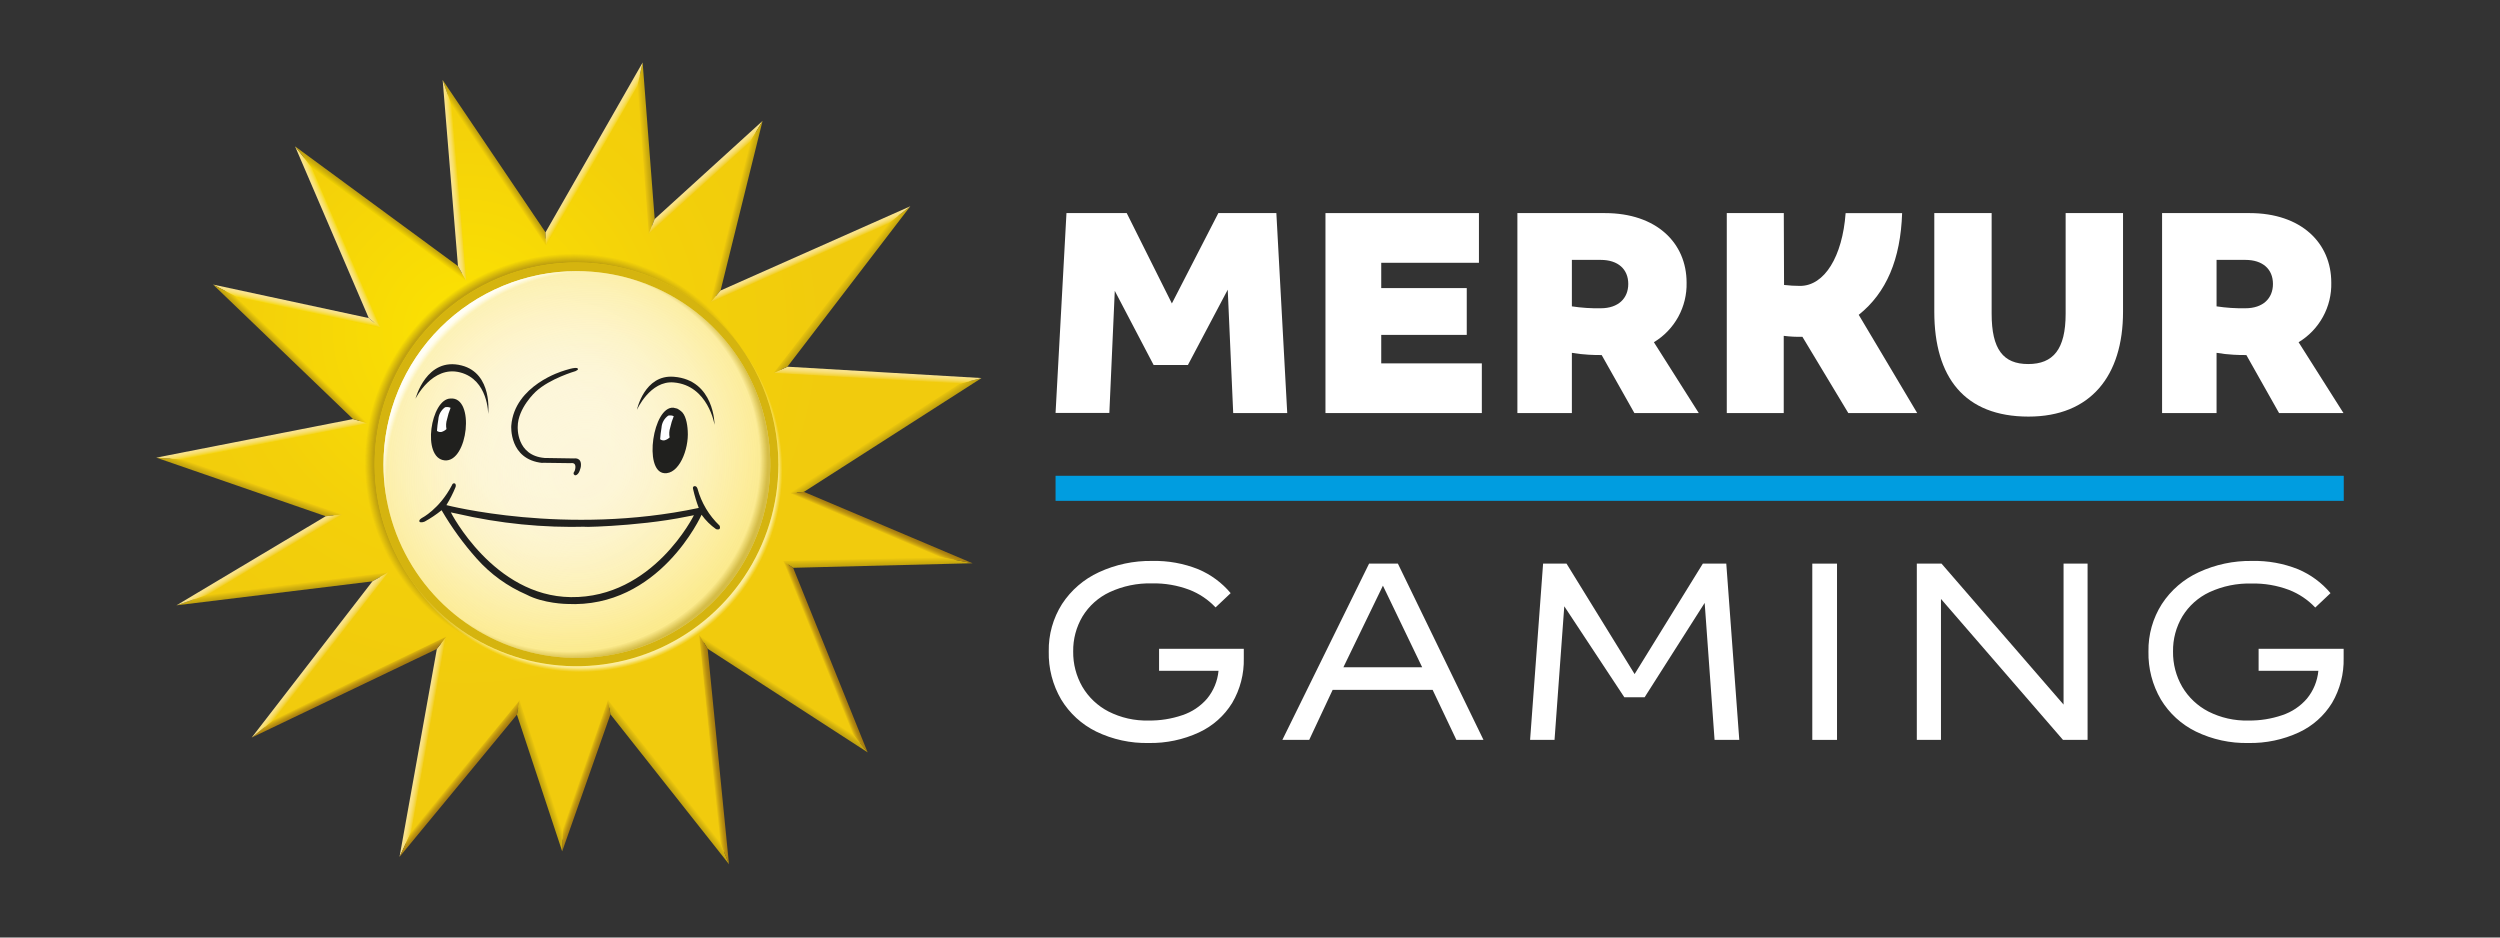 <svg width="160" height="60" viewBox="0 0 160 60" fill="none" xmlns="http://www.w3.org/2000/svg">
<rect x="0" y="0" width="160" height="60" fill="#333333" stroke="none"/>
<path d="M68.254 13.638H72.11L75 19.421L77.974 13.638H81.687L82.383 26.436H78.925L78.575 18.54L76.026 23.36H73.832L71.346 18.614L70.998 26.429H67.556L68.254 13.638Z" fill="white"/>
<path d="M84.83 13.638H94.652V16.818H88.399V18.438H93.872V21.433H88.399V23.256H94.837V26.436H84.83V13.638Z" fill="white"/>
<path d="M97.113 13.638H102.713C106.014 13.638 107.942 15.546 107.942 18.088C107.96 18.852 107.776 19.607 107.409 20.277C107.041 20.947 106.503 21.508 105.849 21.902L108.722 26.436H104.6L102.507 22.723C102.261 22.723 101.974 22.723 101.687 22.703C101.322 22.683 100.959 22.642 100.6 22.581V26.436H97.113V13.638ZM104.209 18.172C104.209 17.227 103.553 16.633 102.446 16.633H100.6V19.607C101.21 19.7 101.828 19.741 102.446 19.729C103.574 19.729 104.209 19.093 104.209 18.172Z" fill="white"/>
<path d="M123.795 19.954V13.638H127.465V20.079C127.465 22.355 128.204 23.299 129.804 23.299C131.404 23.299 132.201 22.355 132.201 20.079V13.638H135.874V19.954C135.874 24.056 133.801 26.662 129.824 26.662C125.722 26.662 123.795 24.14 123.795 19.954Z" fill="white"/>
<path d="M138.373 13.638H143.973C147.275 13.638 149.202 15.546 149.202 18.088C149.221 18.852 149.037 19.607 148.669 20.277C148.302 20.947 147.764 21.508 147.11 21.902L149.982 26.436H145.86L143.767 22.723C143.521 22.723 143.234 22.723 142.947 22.703C142.583 22.683 142.22 22.642 141.86 22.581V26.436H138.373V13.638ZM145.469 18.172C145.469 17.227 144.814 16.633 143.706 16.633H141.86V19.607C142.471 19.7 143.089 19.741 143.706 19.729C144.834 19.729 145.469 19.093 145.469 18.172Z" fill="white"/>
<path d="M110.514 13.638H114.163L114.179 18.237C114.52 18.277 114.862 18.297 115.205 18.298C116.767 18.298 117.917 16.416 118.12 13.64H121.736C121.637 16.592 120.733 18.734 118.959 20.149L122.701 26.436H118.292L115.354 21.555C114.955 21.565 114.555 21.544 114.159 21.494V26.436H110.514V13.638Z" fill="white"/>
<path d="M150 30.451H67.556V32.054H150V30.451Z" fill="#009DE0"/>
<path d="M36.892 43.071C44.262 43.071 50.237 37.096 50.237 29.726C50.237 22.356 44.262 16.382 36.892 16.382C29.522 16.382 23.548 22.356 23.548 29.726C23.548 37.096 29.522 43.071 36.892 43.071Z" fill="#D5B40F"/>
<path d="M50.969 31.52L62.11 24.382L49.956 23.661L57.543 13.758L45.791 18.976L48.417 8.407L41.721 14.508L40.96 4.75L34.928 15.299L28.626 5.964L29.577 17.507L19.408 10.05L23.97 20.671L14.368 18.599L23.064 26.96L10.861 29.351L21.374 32.987L12.334 38.388L24.352 36.917L16.87 46.589L28.26 41.136L25.945 54.031L33.177 45.278L35.988 53.787L38.992 45.251L46.356 54.562L45.028 41.075L55.064 47.572L50.438 36.119L61.199 35.846L50.969 31.52ZM36.892 16.8C40.32 16.804 43.605 18.168 46.029 20.591C48.452 23.015 49.815 26.301 49.819 29.728V29.762C49.81 32.315 49.045 34.809 47.621 36.928C46.196 39.046 44.176 40.696 41.815 41.667C39.454 42.639 36.858 42.889 34.355 42.386C31.852 41.883 29.554 40.65 27.751 38.842C25.948 37.034 24.721 34.733 24.225 32.228C23.73 29.724 23.987 27.128 24.965 24.77C25.943 22.412 27.598 20.396 29.721 18.977C31.844 17.559 34.339 16.801 36.892 16.8Z" fill="url(#paint0_radial_16540_55840)"/>
<path d="M36.922 17.351C39.37 17.352 41.762 18.078 43.797 19.438C45.833 20.799 47.419 22.732 48.355 24.993C49.291 27.255 49.536 29.744 49.058 32.145C48.581 34.545 47.402 36.75 45.67 38.481C43.939 40.212 41.734 41.391 39.333 41.868C36.932 42.345 34.444 42.1 32.182 41.163C29.921 40.226 27.988 38.64 26.628 36.605C25.268 34.569 24.542 32.176 24.542 29.728C24.546 26.447 25.851 23.3 28.172 20.98C30.493 18.659 33.64 17.354 36.922 17.351Z" fill="url(#paint1_radial_16540_55840)"/>
<path d="M36.922 17.351C39.37 17.352 41.762 18.078 43.797 19.438C45.833 20.799 47.419 22.732 48.355 24.993C49.291 27.255 49.536 29.744 49.058 32.145C48.581 34.545 47.402 36.75 45.67 38.481C43.939 40.212 41.734 41.391 39.333 41.868C36.932 42.345 34.444 42.1 32.182 41.163C29.921 40.226 27.988 38.64 26.628 36.605C25.268 34.569 24.542 32.176 24.542 29.728C24.546 26.447 25.851 23.3 28.172 20.98C30.493 18.659 33.64 17.354 36.922 17.351Z" fill="url(#paint2_radial_16540_55840)"/>
<path d="M36.922 17.351C39.37 17.352 41.762 18.078 43.797 19.438C45.833 20.799 47.419 22.732 48.355 24.993C49.291 27.255 49.536 29.744 49.058 32.145C48.581 34.545 47.402 36.75 45.67 38.481C43.939 40.212 41.734 41.391 39.333 41.868C36.932 42.345 34.444 42.1 32.182 41.163C29.921 40.226 27.988 38.64 26.628 36.605C25.268 34.569 24.542 32.176 24.542 29.728C24.546 26.447 25.851 23.3 28.172 20.98C30.493 18.659 33.64 17.354 36.922 17.351Z" fill="url(#paint3_radial_16540_55840)"/>
<path d="M50.969 31.52L62.11 24.382L49.956 23.661L57.543 13.758L45.791 18.976L48.417 8.407L41.721 14.508L40.96 4.75L34.928 15.299L28.626 5.964L29.577 17.507L19.408 10.05L23.97 20.671L14.368 18.599L23.064 26.96L10.861 29.351L21.374 32.987L12.334 38.388L24.352 36.917L16.87 46.589L28.26 41.136L25.945 54.031L33.177 45.278L35.988 53.787L38.992 45.251L46.356 54.562L45.028 41.075L55.064 47.572L50.438 36.119L61.199 35.846L50.969 31.52ZM36.892 16.8C40.32 16.804 43.605 18.168 46.029 20.591C48.452 23.015 49.815 26.301 49.819 29.728V29.762C49.81 32.315 49.045 34.809 47.621 36.928C46.196 39.046 44.176 40.696 41.815 41.667C39.454 42.639 36.858 42.889 34.355 42.386C31.852 41.883 29.554 40.65 27.751 38.842C25.948 37.034 24.721 34.733 24.225 32.228C23.73 29.724 23.987 27.128 24.965 24.77C25.943 22.412 27.598 20.396 29.721 18.977C31.844 17.559 34.339 16.801 36.892 16.8Z" fill="url(#paint4_radial_16540_55840)"/>
<path d="M46.054 33.642C45.379 32.998 44.892 32.184 44.644 31.285C44.58 31.08 44.445 31.114 44.445 31.114C44.298 31.143 44.359 31.306 44.359 31.306C44.451 31.715 44.572 32.116 44.72 32.508C36.214 34.316 28.569 32.327 28.569 32.327C28.797 31.957 28.993 31.57 29.157 31.168C29.206 30.983 29.112 30.942 29.112 30.942C28.969 30.892 28.926 31.048 28.926 31.048C28.124 32.587 26.999 33.152 26.999 33.152C26.999 33.152 26.773 33.279 26.852 33.392C26.852 33.392 26.908 33.484 27.182 33.38C27.562 33.17 27.924 32.928 28.262 32.655C28.905 33.758 29.658 34.795 30.508 35.749C31.389 36.742 32.478 37.53 33.697 38.056C34.786 38.632 36.273 38.653 36.273 38.653C42.21 38.96 44.901 32.944 44.901 32.944C45.157 33.303 45.472 33.615 45.832 33.868C46.192 33.966 46.054 33.642 46.054 33.642ZM36.538 38.216C31.584 38.16 28.854 32.793 28.854 32.793L29.24 32.874C31.975 33.509 34.78 33.789 37.586 33.708C36.508 33.749 40.664 33.742 43.972 33.059L44.411 32.974C44.411 32.974 41.798 38.28 36.538 38.216Z" fill="#20201E"/>
<path d="M34.712 29.618C34.806 29.618 36.519 29.642 36.519 29.642C37.001 29.568 36.775 30.149 36.775 30.149C36.608 30.357 36.806 30.42 36.806 30.42C37.087 30.42 37.175 29.857 37.175 29.857C37.247 29.245 36.739 29.34 36.739 29.34L34.858 29.31C33.023 29.157 33.134 27.317 33.134 27.317C33.134 26.115 34.284 25.069 34.284 25.069C35.188 24.226 36.831 23.753 36.831 23.753C37.057 23.652 36.978 23.597 36.978 23.597C36.928 23.426 36.033 23.742 36.033 23.742C36.033 23.742 32.922 24.646 32.721 27.249C32.721 27.249 32.56 29.407 34.716 29.629" fill="#20201E"/>
<path d="M26.59 25.52C26.59 25.52 27.654 23.367 29.453 23.835C31.252 24.302 31.243 26.494 31.243 26.494C31.243 26.494 31.557 23.905 29.543 23.39C27.286 22.813 26.59 25.52 26.59 25.52Z" fill="#20201E"/>
<path d="M43.125 24.113C45.733 24.318 45.733 27.188 45.733 27.188C45.733 27.188 45.324 24.666 43.125 24.477C41.604 24.339 40.761 26.232 40.761 26.232C40.761 26.232 41.236 23.957 43.125 24.113Z" fill="#20201E"/>
<path d="M28.838 25.505C27.566 25.518 26.967 29.326 28.461 29.464C29.954 29.602 30.416 25.383 28.838 25.505Z" fill="#20201E"/>
<path d="M28.486 26.063C28.36 26.152 28.256 26.269 28.181 26.404C28.106 26.538 28.063 26.689 28.054 26.843C28.011 27.086 27.982 27.332 27.966 27.579C28.007 27.608 28.053 27.629 28.103 27.641C28.152 27.652 28.203 27.653 28.253 27.645C28.373 27.611 28.483 27.548 28.574 27.462C28.532 27.251 28.545 27.033 28.612 26.829C28.664 26.58 28.74 26.336 28.838 26.101C28.787 26.076 28.732 26.06 28.675 26.054C28.612 26.047 28.548 26.051 28.486 26.063Z" fill="white"/>
<path d="M44.015 27.579C43.988 27.066 43.866 26.522 43.581 26.309C43.505 26.248 43.424 26.194 43.337 26.149C43.256 26.125 43.174 26.106 43.091 26.092C41.789 26.011 41.184 30.133 42.497 30.282C43.446 30.39 44.097 28.768 44.015 27.579Z" fill="#20201E"/>
<path d="M42.768 26.599C42.642 26.688 42.538 26.804 42.463 26.939C42.388 27.074 42.345 27.224 42.336 27.378C42.294 27.621 42.264 27.866 42.248 28.113C42.289 28.143 42.335 28.164 42.385 28.176C42.434 28.188 42.485 28.189 42.535 28.18C42.655 28.146 42.766 28.084 42.856 27.997C42.814 27.787 42.827 27.569 42.894 27.365C42.946 27.115 43.022 26.872 43.12 26.637C43.069 26.612 43.014 26.596 42.958 26.589C42.894 26.583 42.83 26.586 42.768 26.599Z" fill="white"/>
<path d="M50.969 31.52L62.11 24.382L49.956 23.661L57.543 13.758L45.791 18.976L48.417 8.407L41.721 14.508L40.96 4.75L34.928 15.299L28.626 5.964L29.577 17.507L19.408 10.05L23.97 20.671L14.368 18.599L23.064 26.96L10.861 29.351L21.374 32.987L12.334 38.388L24.352 36.917L16.87 46.589L28.26 41.136L25.945 54.031L33.177 45.278L35.988 53.787L38.992 45.251L46.356 54.562L45.028 41.075L55.064 47.572L50.438 36.119L61.199 35.846L50.969 31.52ZM36.892 16.8C40.32 16.804 43.605 18.168 46.029 20.591C48.452 23.015 49.815 26.301 49.819 29.728V29.762C49.81 32.315 49.045 34.809 47.621 36.928C46.196 39.046 44.176 40.696 41.815 41.667C39.454 42.639 36.858 42.889 34.355 42.386C31.852 41.883 29.554 40.65 27.751 38.842C25.948 37.034 24.721 34.733 24.225 32.228C23.73 29.724 23.987 27.128 24.965 24.77C25.943 22.412 27.598 20.396 29.721 18.977C31.844 17.559 34.339 16.801 36.892 16.8Z" fill="url(#paint5_radial_16540_55840)"/>
<path d="M15.098 18.987L24.359 20.983L23.6 20.357L13.638 18.212L15.098 18.987Z" fill="url(#paint6_linear_16540_55840)"/>
<path d="M40.79 5.501L41.52 14.974L41.9 14.018L41.129 4L40.79 5.501Z" fill="url(#paint7_linear_16540_55840)"/>
<path d="M34.944 15.724L34.913 14.87L28.33 5.121L28.922 6.807L34.944 15.724Z" fill="url(#paint8_linear_16540_55840)"/>
<path d="M41.52 14.974L48.008 9.073L48.804 7.738L41.9 14.018L41.52 14.974Z" fill="url(#paint9_linear_16540_55840)"/>
<path d="M19.952 10.716L18.883 9.367L23.6 20.357L24.359 20.983L19.952 10.716Z" fill="url(#paint10_linear_16540_55840)"/>
<path d="M29.844 17.982L29.31 17.03L18.883 9.367L19.952 10.716L29.844 17.982Z" fill="url(#paint11_linear_16540_55840)"/>
<path d="M29.844 17.982L28.922 6.807L28.33 5.121L29.31 17.03L29.844 17.982Z" fill="url(#paint12_linear_16540_55840)"/>
<path d="M40.791 5.501L41.129 4L34.913 14.87L34.944 15.724L40.791 5.501Z" fill="url(#paint13_linear_16540_55840)"/>
<path d="M50.485 31.561L51.45 31.48L62.817 24.196L61.403 24.567L50.485 31.561Z" fill="url(#paint14_linear_16540_55840)"/>
<path d="M48.008 9.073L45.457 19.378L46.117 18.592L48.804 7.738L48.008 9.073Z" fill="url(#paint15_linear_16540_55840)"/>
<path d="M61.403 24.567L62.817 24.196L50.395 23.469L49.518 23.869L61.403 24.567Z" fill="url(#paint16_linear_16540_55840)"/>
<path d="M62.239 36.047L60.137 35.647L50.094 35.902L50.759 36.339L62.239 36.047Z" fill="url(#paint17_linear_16540_55840)"/>
<path d="M51.45 31.48L50.485 31.561L60.137 35.647L62.239 36.047L51.45 31.48Z" fill="url(#paint18_linear_16540_55840)"/>
<path d="M49.518 23.869L50.395 23.469L58.261 13.2L56.824 14.332L49.518 23.869Z" fill="url(#paint19_linear_16540_55840)"/>
<path d="M56.824 14.332L58.261 13.2L46.117 18.592L45.457 19.378L56.824 14.332Z" fill="url(#paint20_linear_16540_55840)"/>
<path d="M28.56 40.743L27.959 41.532L25.57 54.84L26.321 53.222L28.56 40.743Z" fill="url(#paint21_linear_16540_55840)"/>
<path d="M50.094 35.902L54.575 46.994L55.529 48.151L50.759 36.338L50.094 35.902Z" fill="url(#paint22_linear_16540_55840)"/>
<path d="M33.256 44.817L26.321 53.222L25.57 54.84L33.084 45.737L33.256 44.817Z" fill="url(#paint23_linear_16540_55840)"/>
<path d="M35.993 53.089L35.979 54.485L39.069 45.715L38.913 44.79L35.993 53.089Z" fill="url(#paint24_linear_16540_55840)"/>
<path d="M33.256 44.817L33.084 45.737L35.979 54.485L35.993 53.089L33.256 44.817Z" fill="url(#paint25_linear_16540_55840)"/>
<path d="M38.913 44.79L39.068 45.715L46.655 55.308V55.305L46.054 53.816L38.913 44.79Z" fill="url(#paint26_linear_16540_55840)"/>
<path d="M44.745 40.632L45.288 41.52L55.529 48.151L54.576 46.994L44.745 40.632Z" fill="url(#paint27_linear_16540_55840)"/>
<path d="M46.054 53.816L46.655 55.305L45.288 41.52L44.745 40.632L46.054 53.816Z" fill="url(#paint28_linear_16540_55840)"/>
<path d="M24.854 36.626L13.363 38.031L11.293 38.741L23.835 37.206L24.854 36.626Z" fill="url(#paint29_linear_16540_55840)"/>
<path d="M21.912 32.931L11.733 29.41L10 29.288L20.845 33.039L21.912 32.931Z" fill="url(#paint30_linear_16540_55840)"/>
<path d="M23.534 27.096L22.594 26.82L10 29.288L11.733 29.41L23.534 27.096Z" fill="url(#paint31_linear_16540_55840)"/>
<path d="M17.629 45.974L16.108 47.204L27.959 41.532L28.56 40.743L17.629 45.974Z" fill="url(#paint32_linear_16540_55840)"/>
<path d="M21.912 32.931L20.845 33.039L11.293 38.741L13.363 38.031L21.912 32.931Z" fill="url(#paint33_linear_16540_55840)"/>
<path d="M17.629 45.974L24.854 36.626L23.835 37.206L16.108 47.204L17.629 45.974Z" fill="url(#paint34_linear_16540_55840)"/>
<path d="M23.534 27.096L15.098 18.987L13.638 18.212L22.594 26.82L23.534 27.096Z" fill="url(#paint35_linear_16540_55840)"/>
<path d="M73.52 47.552C72.357 47.578 71.204 47.327 70.157 46.82C69.229 46.364 68.451 45.652 67.915 44.768C67.371 43.837 67.096 42.773 67.12 41.694C67.099 40.62 67.395 39.564 67.97 38.657C68.549 37.77 69.367 37.065 70.329 36.623C71.396 36.128 72.561 35.881 73.737 35.9C74.748 35.876 75.754 36.057 76.693 36.433C77.494 36.771 78.204 37.295 78.763 37.961L77.796 38.874C77.327 38.376 76.752 37.99 76.114 37.744C75.352 37.458 74.542 37.319 73.728 37.337C72.793 37.312 71.864 37.504 71.016 37.898C70.297 38.234 69.694 38.775 69.28 39.453C68.879 40.13 68.672 40.906 68.684 41.694C68.673 42.487 68.876 43.267 69.271 43.954C69.669 44.628 70.248 45.177 70.944 45.536C71.738 45.939 72.62 46.137 73.511 46.114C74.245 46.124 74.976 46.008 75.671 45.771C76.284 45.568 76.831 45.202 77.253 44.713C77.669 44.206 77.924 43.586 77.985 42.933H74.18V41.523H79.603V42.119C79.628 43.125 79.371 44.117 78.862 44.985C78.355 45.81 77.616 46.467 76.738 46.874C75.73 47.34 74.63 47.572 73.52 47.552Z" fill="white"/>
<path d="M82.071 47.353L87.621 36.072H89.465L94.943 47.353H93.208L91.689 44.153H85.289L83.789 47.353H82.071ZM85.976 42.707H91.02L88.507 37.482L85.976 42.707Z" fill="white"/>
<path d="M97.926 47.353L98.758 36.072H100.258L104.615 43.141L108.981 36.072H110.482L111.314 47.353H109.732L109.099 38.585L105.257 44.623H103.956L100.114 38.802L99.49 47.353H97.926Z" fill="white"/>
<path d="M115.987 47.353V36.072H117.569V47.353H115.987Z" fill="white"/>
<path d="M122.676 47.353V36.072H124.258L132.068 45.093V36.072H133.605V47.353H132.032L124.222 38.332V47.353H122.676Z" fill="white"/>
<path d="M143.901 47.552C142.738 47.578 141.585 47.327 140.538 46.82C139.609 46.365 138.831 45.653 138.296 44.768C137.752 43.837 137.477 42.773 137.501 41.694C137.483 40.62 137.781 39.563 138.359 38.657C138.938 37.77 139.756 37.065 140.719 36.623C141.786 36.128 142.951 35.881 144.127 35.9C145.138 35.876 146.144 36.057 147.082 36.433C147.884 36.772 148.593 37.295 149.153 37.961L148.176 38.883C147.707 38.386 147.132 38 146.495 37.753C145.733 37.467 144.923 37.328 144.109 37.346C143.177 37.319 142.252 37.508 141.406 37.898C140.687 38.234 140.084 38.775 139.67 39.453C139.268 40.13 139.062 40.906 139.074 41.694C139.062 42.487 139.265 43.268 139.661 43.954C140.059 44.628 140.638 45.177 141.333 45.536C142.128 45.939 143.01 46.138 143.901 46.114C144.635 46.124 145.366 46.008 146.061 45.771C146.674 45.568 147.221 45.202 147.643 44.713C148.059 44.206 148.313 43.586 148.375 42.933H144.551V41.523H149.993V42.119C150.017 43.124 149.76 44.117 149.252 44.985C148.745 45.81 148.006 46.467 147.128 46.874C146.117 47.342 145.014 47.573 143.901 47.552Z" fill="white"/>
<defs>
<radialGradient id="paint0_radial_16540_55840" cx="0" cy="0" r="1" gradientUnits="userSpaceOnUse" gradientTransform="translate(29.751 21.203) scale(23.416)">
<stop stop-color="#FCE400"/>
<stop offset="0.12" stop-color="#FADF03"/>
<stop offset="0.6" stop-color="#F3D00A"/>
<stop offset="1" stop-color="#F1CB0D"/>
</radialGradient>
<radialGradient id="paint1_radial_16540_55840" cx="0" cy="0" r="1" gradientUnits="userSpaceOnUse" gradientTransform="translate(35.299 27.794) scale(14.104 14.104)">
<stop offset="0.21" stop-color="#FDF6D9"/>
<stop offset="0.37" stop-color="#FDF5D5"/>
<stop offset="0.53" stop-color="#FDF3C8"/>
<stop offset="0.7" stop-color="#FCF0B3"/>
<stop offset="0.86" stop-color="#FCEB95"/>
<stop offset="1" stop-color="#FBE678"/>
</radialGradient>
<radialGradient id="paint2_radial_16540_55840" cx="0" cy="0" r="1" gradientUnits="userSpaceOnUse" gradientTransform="translate(36.393 29.455) scale(12.744)">
<stop stop-color="#C0A10F" stop-opacity="0"/>
<stop offset="0.96" stop-color="#C0A10F" stop-opacity="0"/>
<stop offset="1" stop-color="#C0A10F"/>
</radialGradient>
<radialGradient id="paint3_radial_16540_55840" cx="0" cy="0" r="1" gradientUnits="userSpaceOnUse" gradientTransform="translate(37.36 30.133) rotate(-138.26) scale(12.842 13.58)">
<stop stop-color="white" stop-opacity="0"/>
<stop offset="0.96" stop-color="#FDF2B4" stop-opacity="0.35"/>
<stop offset="0.97" stop-color="#FEF8D5" stop-opacity="0.67"/>
<stop offset="0.98" stop-color="#FFFCEA" stop-opacity="0.88"/>
<stop offset="0.99" stop-color="#FFFEF5" stop-opacity="0.99"/>
<stop offset="1" stop-color="#FFFEF6"/>
</radialGradient>
<radialGradient id="paint4_radial_16540_55840" cx="0" cy="0" r="1" gradientUnits="userSpaceOnUse" gradientTransform="translate(36.34 29.29) rotate(39.89) scale(13.415 13.749)">
<stop offset="0.81" stop-color="#C0A10F"/>
<stop offset="0.92" stop-color="#C0A10F"/>
<stop offset="0.96" stop-color="#C0A10F" stop-opacity="0"/>
</radialGradient>
<radialGradient id="paint5_radial_16540_55840" cx="0" cy="0" r="1" gradientUnits="userSpaceOnUse" gradientTransform="translate(37.14 30.078) scale(13.051)">
<stop offset="0.58" stop-color="#FCEC91" stop-opacity="0"/>
<stop offset="0.96" stop-color="#FCEEA6"/>
<stop offset="0.97" stop-color="#FCEEA3" stop-opacity="0.85"/>
<stop offset="0.98" stop-color="#FCED9A" stop-opacity="0.41"/>
<stop offset="0.99" stop-color="#FCEC91" stop-opacity="0"/>
</radialGradient>
<linearGradient id="paint6_linear_16540_55840" x1="19.048" y1="19.363" x2="18.949" y2="19.832" gradientUnits="userSpaceOnUse">
<stop offset="0.07" stop-color="#F9E38E"/>
<stop offset="0.2" stop-color="#F9E389"/>
<stop offset="0.36" stop-color="#F9E179"/>
<stop offset="0.54" stop-color="#F8DF60"/>
<stop offset="0.73" stop-color="#F7DC3C"/>
<stop offset="0.93" stop-color="#F6D80F"/>
<stop offset="0.99" stop-color="#F6D700"/>
</linearGradient>
<linearGradient id="paint7_linear_16540_55840" x1="41.581" y1="9.469" x2="41.071" y2="9.505" gradientUnits="userSpaceOnUse">
<stop offset="0.08" stop-color="#C0A10F"/>
<stop offset="0.45" stop-color="#D1B00E"/>
<stop offset="0.98" stop-color="#F1CB0D"/>
</linearGradient>
<linearGradient id="paint8_linear_16540_55840" x1="31.828" y1="10.294" x2="31.446" y2="10.551" gradientUnits="userSpaceOnUse">
<stop offset="0.08" stop-color="#C0A10F"/>
<stop offset="0.42" stop-color="#D1B10C"/>
<stop offset="0.98" stop-color="#F5D307"/>
</linearGradient>
<linearGradient id="paint9_linear_16540_55840" x1="44.994" y1="11.171" x2="45.331" y2="11.543" gradientUnits="userSpaceOnUse">
<stop offset="0.07" stop-color="#F9E38E"/>
<stop offset="0.21" stop-color="#F9E289"/>
<stop offset="0.38" stop-color="#F8DF79"/>
<stop offset="0.57" stop-color="#F6DA60"/>
<stop offset="0.78" stop-color="#F4D43C"/>
<stop offset="0.99" stop-color="#F1CB0F"/>
<stop offset="1" stop-color="#F1CB0D"/>
</linearGradient>
<linearGradient id="paint10_linear_16540_55840" x1="21.39" y1="15.274" x2="21.853" y2="15.075" gradientUnits="userSpaceOnUse">
<stop offset="0.07" stop-color="#F9E38E"/>
<stop offset="0.2" stop-color="#F9E389"/>
<stop offset="0.36" stop-color="#F9E279"/>
<stop offset="0.55" stop-color="#F8E060"/>
<stop offset="0.74" stop-color="#F8DD3C"/>
<stop offset="0.94" stop-color="#F7DA0F"/>
<stop offset="1" stop-color="#F7D900"/>
</linearGradient>
<linearGradient id="paint11_linear_16540_55840" x1="24.517" y1="13.462" x2="24.208" y2="13.889" gradientUnits="userSpaceOnUse">
<stop offset="0.08" stop-color="#C0A10F"/>
<stop offset="0.41" stop-color="#D1B20A"/>
<stop offset="0.98" stop-color="#F7D900"/>
</linearGradient>
<linearGradient id="paint12_linear_16540_55840" x1="28.834" y1="11.575" x2="29.335" y2="11.53" gradientUnits="userSpaceOnUse">
<stop offset="0.07" stop-color="#F9E38E"/>
<stop offset="0.2" stop-color="#F9E289"/>
<stop offset="0.37" stop-color="#F8E179"/>
<stop offset="0.56" stop-color="#F8DE60"/>
<stop offset="0.76" stop-color="#F7D93C"/>
<stop offset="0.97" stop-color="#F5D40F"/>
<stop offset="1" stop-color="#F5D307"/>
</linearGradient>
<linearGradient id="paint13_linear_16540_55840" x1="37.819" y1="9.736" x2="38.255" y2="9.989" gradientUnits="userSpaceOnUse">
<stop offset="0.07" stop-color="#F9E38E"/>
<stop offset="0.2" stop-color="#F9E289"/>
<stop offset="0.37" stop-color="#F8E179"/>
<stop offset="0.56" stop-color="#F8DE60"/>
<stop offset="0.76" stop-color="#F7D93C"/>
<stop offset="0.97" stop-color="#F5D40F"/>
<stop offset="1" stop-color="#F5D307"/>
</linearGradient>
<linearGradient id="paint14_linear_16540_55840" x1="56.797" y1="28.106" x2="56.503" y2="27.654" gradientUnits="userSpaceOnUse">
<stop offset="0.08" stop-color="#C0A10F"/>
<stop offset="0.45" stop-color="#D1B00E"/>
<stop offset="0.98" stop-color="#F1CB0D"/>
</linearGradient>
<linearGradient id="paint15_linear_16540_55840" x1="47.358" y1="13.616" x2="46.903" y2="13.503" gradientUnits="userSpaceOnUse">
<stop offset="0.08" stop-color="#C0A10F"/>
<stop offset="0.45" stop-color="#D1B00E"/>
<stop offset="0.98" stop-color="#F1CB0D"/>
</linearGradient>
<linearGradient id="paint16_linear_16540_55840" x1="56.18" y1="23.771" x2="56.153" y2="24.291" gradientUnits="userSpaceOnUse">
<stop offset="0.07" stop-color="#F9E38E"/>
<stop offset="0.21" stop-color="#F9E289"/>
<stop offset="0.38" stop-color="#F8DF79"/>
<stop offset="0.57" stop-color="#F6DA60"/>
<stop offset="0.77" stop-color="#F4D43C"/>
<stop offset="0.98" stop-color="#F1CB0F"/>
<stop offset="0.99" stop-color="#F1CB0D"/>
</linearGradient>
<linearGradient id="paint17_linear_16540_55840" x1="56.171" y1="36.244" x2="56.162" y2="35.717" gradientUnits="userSpaceOnUse">
<stop offset="0.08" stop-color="#C0A10F"/>
<stop offset="0.45" stop-color="#D1B00E"/>
<stop offset="0.98" stop-color="#F1CB0D"/>
</linearGradient>
<linearGradient id="paint18_linear_16540_55840" x1="56.458" y1="33.577" x2="56.27" y2="34.018" gradientUnits="userSpaceOnUse">
<stop stop-color="#A47A11"/>
<stop offset="0.19" stop-color="#AA8011"/>
<stop offset="0.44" stop-color="#B99010"/>
<stop offset="0.72" stop-color="#D3AB0F"/>
<stop offset="0.98" stop-color="#F1CB0D"/>
</linearGradient>
<linearGradient id="paint19_linear_16540_55840" x1="54.112" y1="18.709" x2="53.672" y2="18.366" gradientUnits="userSpaceOnUse">
<stop offset="0.08" stop-color="#C0A10F"/>
<stop offset="0.45" stop-color="#D1B00E"/>
<stop offset="0.98" stop-color="#F1CB0D"/>
</linearGradient>
<linearGradient id="paint20_linear_16540_55840" x1="51.764" y1="16.077" x2="51.952" y2="16.502" gradientUnits="userSpaceOnUse">
<stop offset="0.07" stop-color="#F9E38E"/>
<stop offset="0.21" stop-color="#F9E289"/>
<stop offset="0.38" stop-color="#F8DF79"/>
<stop offset="0.57" stop-color="#F6DA60"/>
<stop offset="0.78" stop-color="#F4D43C"/>
<stop offset="0.99" stop-color="#F1CB0F"/>
<stop offset="1" stop-color="#F1CB0D"/>
</linearGradient>
<linearGradient id="paint21_linear_16540_55840" x1="26.82" y1="47.748" x2="27.31" y2="47.834" gradientUnits="userSpaceOnUse">
<stop offset="0.07" stop-color="#F9E38E"/>
<stop offset="0.21" stop-color="#F9E289"/>
<stop offset="0.38" stop-color="#F8DF79"/>
<stop offset="0.57" stop-color="#F6DA60"/>
<stop offset="0.77" stop-color="#F4D43C"/>
<stop offset="0.98" stop-color="#F1CB0F"/>
<stop offset="0.99" stop-color="#F1CB0D"/>
</linearGradient>
<linearGradient id="paint22_linear_16540_55840" x1="53.023" y1="41.941" x2="52.603" y2="42.11" gradientUnits="userSpaceOnUse">
<stop stop-color="#A47A11"/>
<stop offset="0.19" stop-color="#AA8011"/>
<stop offset="0.44" stop-color="#B99010"/>
<stop offset="0.72" stop-color="#D3AB0F"/>
<stop offset="0.98" stop-color="#F1CB0D"/>
</linearGradient>
<linearGradient id="paint23_linear_16540_55840" x1="29.629" y1="50.004" x2="29.204" y2="49.66" gradientUnits="userSpaceOnUse">
<stop stop-color="#A47A11"/>
<stop offset="0.19" stop-color="#AA8011"/>
<stop offset="0.44" stop-color="#B99010"/>
<stop offset="0.72" stop-color="#D3AB0F"/>
<stop offset="0.98" stop-color="#F1CB0D"/>
</linearGradient>
<linearGradient id="paint24_linear_16540_55840" x1="37.688" y1="49.721" x2="37.209" y2="49.556" gradientUnits="userSpaceOnUse">
<stop stop-color="#A47A11"/>
<stop offset="0.19" stop-color="#AA8011"/>
<stop offset="0.44" stop-color="#B99010"/>
<stop offset="0.72" stop-color="#D3AB0F"/>
<stop offset="0.98" stop-color="#F1CB0D"/>
</linearGradient>
<linearGradient id="paint25_linear_16540_55840" x1="34.382" y1="49.728" x2="34.852" y2="49.577" gradientUnits="userSpaceOnUse">
<stop offset="0.08" stop-color="#C0A10F"/>
<stop offset="0.45" stop-color="#D1B00E"/>
<stop offset="0.98" stop-color="#F1CB0D"/>
</linearGradient>
<linearGradient id="paint26_linear_16540_55840" x1="42.58" y1="50.209" x2="42.987" y2="49.891" gradientUnits="userSpaceOnUse">
<stop offset="0.08" stop-color="#C0A10F"/>
<stop offset="0.45" stop-color="#D1B00E"/>
<stop offset="0.98" stop-color="#F1CB0D"/>
</linearGradient>
<linearGradient id="paint27_linear_16540_55840" x1="50.011" y1="44.587" x2="50.264" y2="44.194" gradientUnits="userSpaceOnUse">
<stop offset="0.08" stop-color="#C0A10F"/>
<stop offset="0.45" stop-color="#D1B00E"/>
<stop offset="0.98" stop-color="#F1CB0D"/>
</linearGradient>
<linearGradient id="paint28_linear_16540_55840" x1="45.963" y1="47.941" x2="45.441" y2="47.997" gradientUnits="userSpaceOnUse">
<stop stop-color="#A47A11"/>
<stop offset="0.19" stop-color="#AA8011"/>
<stop offset="0.44" stop-color="#B99010"/>
<stop offset="0.72" stop-color="#D3AB0F"/>
<stop offset="0.98" stop-color="#F1CB0D"/>
</linearGradient>
<linearGradient id="paint29_linear_16540_55840" x1="18.102" y1="37.909" x2="18.045" y2="37.457" gradientUnits="userSpaceOnUse">
<stop offset="0.08" stop-color="#C0A10F"/>
<stop offset="0.45" stop-color="#D1B00E"/>
<stop offset="0.98" stop-color="#F1CB0D"/>
</linearGradient>
<linearGradient id="paint30_linear_16540_55840" x1="15.88" y1="31.331" x2="16.032" y2="30.89" gradientUnits="userSpaceOnUse">
<stop offset="0.08" stop-color="#C0A10F"/>
<stop offset="0.45" stop-color="#D1B00E"/>
<stop offset="0.98" stop-color="#F1CB0D"/>
</linearGradient>
<linearGradient id="paint31_linear_16540_55840" x1="16.723" y1="27.961" x2="16.811" y2="28.422" gradientUnits="userSpaceOnUse">
<stop offset="0.07" stop-color="#F9E38E"/>
<stop offset="0.2" stop-color="#F9E289"/>
<stop offset="0.37" stop-color="#F8E079"/>
<stop offset="0.56" stop-color="#F7DD60"/>
<stop offset="0.76" stop-color="#F6D93C"/>
<stop offset="0.97" stop-color="#F4D30F"/>
<stop offset="0.99" stop-color="#F4D209"/>
</linearGradient>
<linearGradient id="paint32_linear_16540_55840" x1="22.454" y1="44.216" x2="22.219" y2="43.737" gradientUnits="userSpaceOnUse">
<stop stop-color="#A47A11"/>
<stop offset="0.19" stop-color="#AA8011"/>
<stop offset="0.44" stop-color="#B99010"/>
<stop offset="0.72" stop-color="#D3AB0F"/>
<stop offset="0.98" stop-color="#F1CB0D"/>
</linearGradient>
<linearGradient id="paint33_linear_16540_55840" x1="16.477" y1="35.627" x2="16.727" y2="36.045" gradientUnits="userSpaceOnUse">
<stop offset="0.07" stop-color="#F9E38E"/>
<stop offset="0.21" stop-color="#F9E289"/>
<stop offset="0.38" stop-color="#F8DF79"/>
<stop offset="0.57" stop-color="#F6DA60"/>
<stop offset="0.77" stop-color="#F4D43C"/>
<stop offset="0.98" stop-color="#F1CB0F"/>
<stop offset="0.99" stop-color="#F1CB0D"/>
</linearGradient>
<linearGradient id="paint34_linear_16540_55840" x1="20.28" y1="41.758" x2="20.68" y2="42.072" gradientUnits="userSpaceOnUse">
<stop offset="0.07" stop-color="#F9E38E"/>
<stop offset="0.21" stop-color="#F9E289"/>
<stop offset="0.38" stop-color="#F8DF79"/>
<stop offset="0.57" stop-color="#F6DA60"/>
<stop offset="0.77" stop-color="#F4D43C"/>
<stop offset="0.98" stop-color="#F1CB0F"/>
<stop offset="0.99" stop-color="#F1CB0D"/>
</linearGradient>
<linearGradient id="paint35_linear_16540_55840" x1="18.418" y1="22.827" x2="18.755" y2="22.479" gradientUnits="userSpaceOnUse">
<stop offset="0.08" stop-color="#C0A10F"/>
<stop offset="0.42" stop-color="#D1B10C"/>
<stop offset="0.98" stop-color="#F5D307"/>
</linearGradient>
</defs>
</svg>
